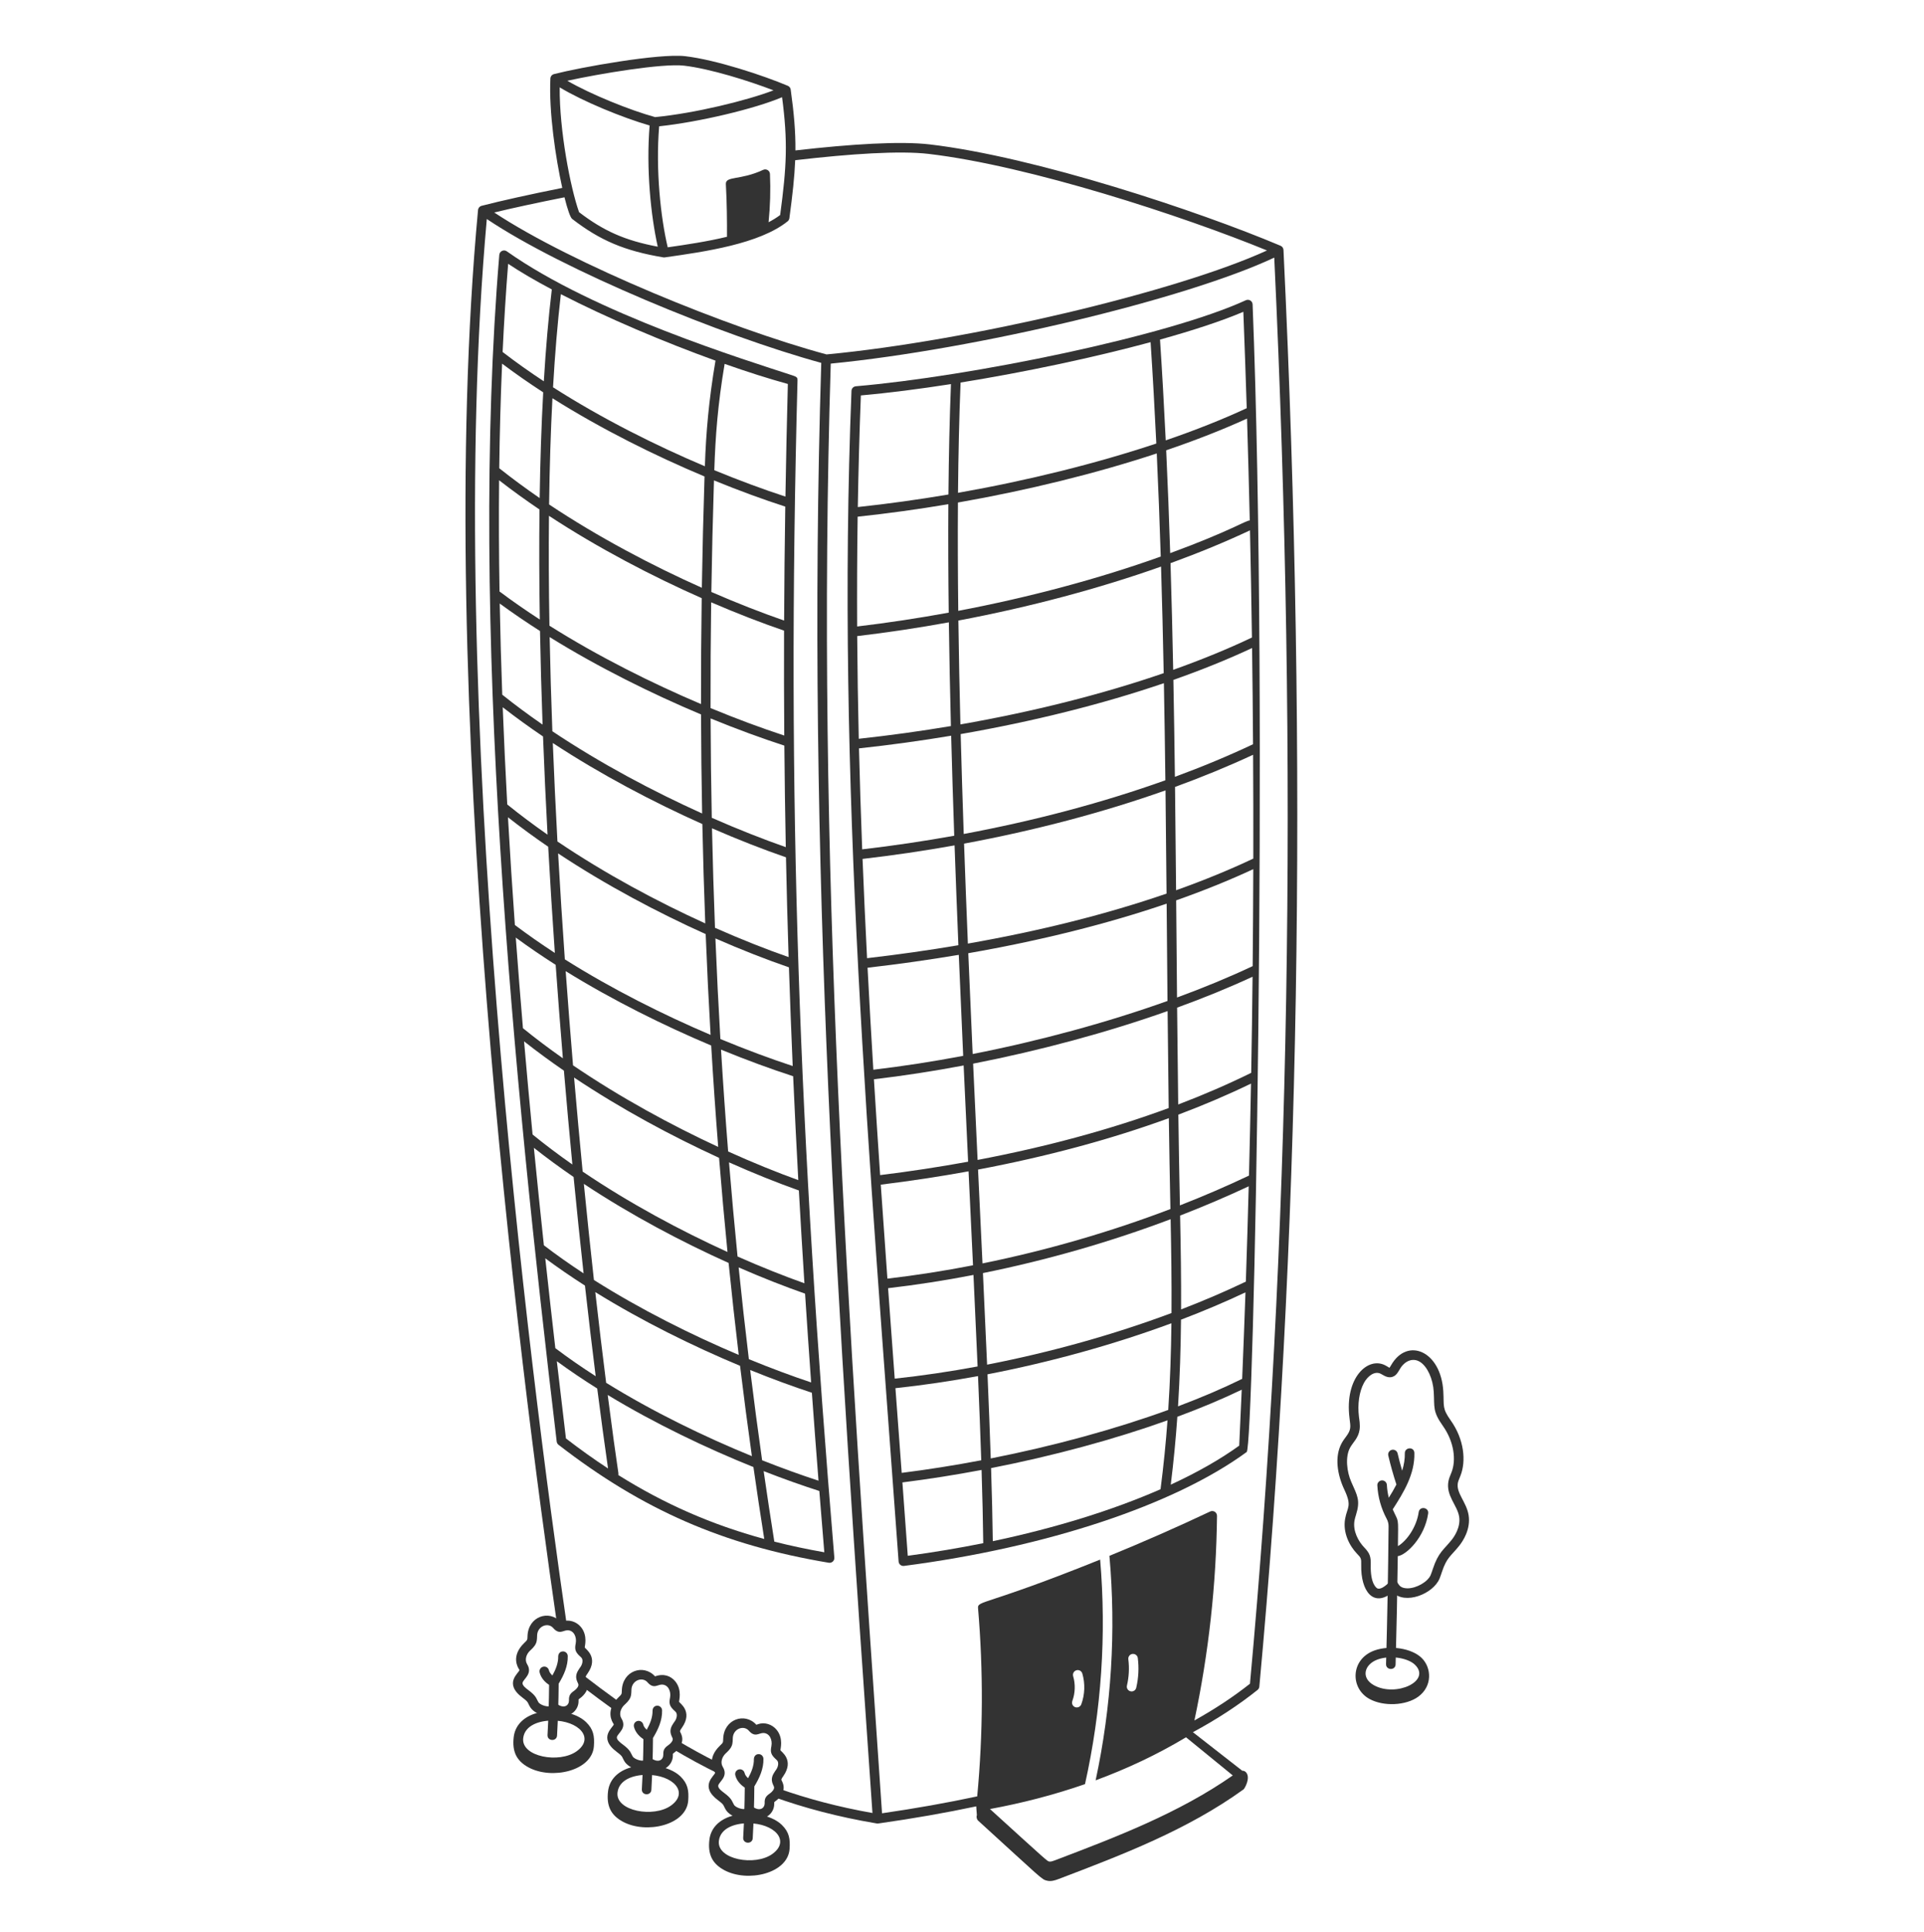 <svg width="256" height="257" viewBox="0 0 256 257" fill="none" xmlns="http://www.w3.org/2000/svg">
<path d="M185.289 211.816C186.978 213.56 190.701 212.027 191.54 210.011C191.657 209.728 191.756 209.428 191.856 209.128C192.501 207.165 193.057 207.024 194.165 205.633C194.641 205.037 195.71 203.446 195.406 201.566C195.121 199.808 193.72 198.621 193.978 197.279C194.025 197.027 194.127 196.828 194.332 196.3C195.083 194.373 194.83 191.503 193.029 188.969C191.863 187.323 192.156 187.104 192.041 185.099C191.733 179.732 187.268 177.841 185.102 181.607C185.032 181.728 184.917 181.93 184.858 181.974C184.858 181.934 184.344 181.653 184.308 181.635C182.029 180.449 178.884 183.257 179.56 188.649C179.649 189.36 179.698 189.669 179.645 190.018C179.536 190.743 178.933 191.23 178.52 191.988C177.552 193.762 177.924 196.151 178.856 198.138C179.929 200.41 179.259 200.47 178.978 202.054C178.646 203.91 179.568 205.658 180.54 206.677C181.099 207.256 181.135 207.339 181.117 208.158C181.035 211.765 182.794 213.899 185.291 211.817L185.289 211.816ZM185.395 210.211C185.225 210.211 185.058 210.28 184.938 210.406C184.238 211.128 183.64 211.462 183.286 211.322C183.158 211.27 182.325 210.744 182.385 208.192C182.41 207.11 182.286 206.655 181.519 205.863C180.733 205.042 179.979 203.666 180.226 202.277C180.272 202.022 180.348 201.781 180.423 201.539C181.026 199.595 180.618 199.01 179.785 197.121C179.205 195.799 178.967 193.82 179.634 192.595C180.025 191.877 180.73 191.332 180.9 190.208C180.998 189.559 180.857 188.798 180.819 188.494C180.606 186.808 180.86 185.118 181.481 183.975C181.981 183.055 182.912 182.342 183.721 182.763L183.918 182.873C184.279 183.086 184.884 183.44 185.515 183.06C185.797 182.89 185.943 182.68 186.284 182.099C186.878 181.086 187.962 180.567 188.94 181.179C189.918 181.793 190.67 183.434 190.769 185.171C190.888 187.249 190.599 187.744 191.99 189.703C193.505 191.85 193.757 194.267 193.14 195.851C192.947 196.347 192.804 196.641 192.727 197.039C192.357 198.971 193.899 200.23 194.149 201.768C194.379 203.186 193.457 204.477 193.168 204.841C192.099 206.181 191.383 206.492 190.646 208.73C190.557 208.999 190.469 209.269 190.364 209.523C189.988 210.428 188.492 211.296 187.288 211.306C185.762 211.285 186.209 210.211 185.395 210.211Z" fill="#333333"/>
<path d="M182.891 219.568C184.975 218.828 187.844 219.281 189.156 220.561C190.492 221.864 190.617 224.338 188.698 225.727C187.068 226.908 184.107 227.049 182.228 226.028C179.601 224.6 179.696 220.705 182.891 219.568ZM183.317 220.766C181.536 221.399 181.008 223.217 182.836 224.21C185.77 225.805 190.483 223.629 188.269 221.47C187.339 220.565 185.001 220.167 183.317 220.766Z" fill="#333333"/>
<path d="M183.262 197.612C183.244 197.261 183.515 196.967 183.865 196.945C184.206 196.922 184.515 197.196 184.532 197.547C184.562 198.126 184.647 198.696 184.784 199.256C185.144 198.681 185.495 198.094 185.802 197.494C185.388 196.233 185.024 194.937 184.72 193.642C184.64 193.3 184.853 192.958 185.195 192.877C185.542 192.799 185.879 193.01 185.959 193.352C186.139 194.123 186.343 194.896 186.566 195.66C186.819 194.846 186.938 194.066 186.92 193.334C186.901 192.527 188.17 192.416 188.191 193.303C188.259 196.113 186.774 198.524 185.309 200.799C186.124 202.653 186.046 201.574 186.002 205.69C187.184 204.986 188.479 203.16 188.767 201.167C188.889 200.325 190.145 200.522 190.025 201.35C189.559 204.561 187.094 206.885 185.984 207.023C185.921 211.816 185.824 216.64 185.693 221.418C185.669 222.267 184.4 222.21 184.422 221.384C184.59 215.3 184.703 209.137 184.759 203.065C184.761 202.722 184.68 202.381 184.518 202.081C183.766 200.671 183.344 199.168 183.263 197.615L183.262 197.612Z" fill="#333333"/>
<path d="M90.132 231.548C91.818 232.556 93.552 233.515 95.351 234.418C95.318 235.349 95.938 235.446 95.755 236.04C93.549 234.973 91.445 233.823 89.408 232.602C89.757 232.335 90.061 231.955 90.132 231.548Z" fill="#333333"/>
<path d="M77.392 222.694C79.09 223.998 80.784 225.269 82.497 226.5C82.209 226.82 81.993 227.224 81.905 227.641C80.447 226.596 79.002 225.522 77.559 224.423C77.769 223.64 77.039 223.434 77.392 222.694Z" fill="#333333"/>
<path d="M113.295 51.997C113.307 51.676 113.556 51.416 113.876 51.388C129.176 50.076 155.315 44.741 165.767 39.942C166.179 39.754 166.649 40.043 166.667 40.495C168.809 94.86 166.82 192.477 165.88 193.167C156.307 200.193 139.261 205.858 120.282 208.322C119.925 208.37 119.593 208.104 119.566 207.738C115.658 153.735 111.251 103.737 113.295 51.997ZM116.202 142.311C120.128 141.848 124.14 141.225 128.158 140.465C127.957 136.04 127.76 131.549 127.573 127.028C123.641 127.69 119.589 128.264 115.434 128.743C115.668 133.259 115.926 137.781 116.202 142.311ZM117.107 156.331C121.101 155.839 125.009 155.243 128.814 154.547L128.218 141.746C124.205 142.501 120.2 143.121 116.281 143.581C116.543 147.821 116.819 152.07 117.107 156.331ZM118.074 170.105C121.851 169.665 125.66 169.07 129.465 168.329L128.872 155.828C125.074 156.519 121.176 157.112 117.192 157.601C117.476 161.756 117.772 165.922 118.074 170.105ZM119.049 183.408C122.675 183.021 126.372 182.475 130.076 181.786C129.91 177.93 129.724 173.859 129.526 169.613C125.731 170.347 121.932 170.938 118.165 171.375L119.049 183.408ZM119.978 195.944C123.495 195.5 127.044 194.937 130.562 194.268C130.446 190.806 130.3 187.058 130.131 183.068C126.438 183.749 122.755 184.291 119.143 184.676L119.978 195.944ZM154.418 198.121C154.822 195.003 155.125 191.958 155.345 188.954C148.252 191.492 140.158 193.684 131.869 195.311C131.984 198.888 132.062 202.147 132.097 205.032C140.429 203.275 148.061 200.907 154.418 198.121ZM155.441 187.57C155.695 183.693 155.82 179.875 155.865 176.041C148.174 178.882 139.778 181.212 131.394 182.831C131.563 186.816 131.71 190.561 131.826 194.024C140.19 192.374 148.342 190.145 155.441 187.57ZM127.811 50.892C127.625 55.498 127.516 60.413 127.469 65.563C136.769 63.924 145.862 61.663 153.855 59.004C153.64 54.501 153.389 50.004 153.094 45.52C145.548 47.56 136.452 49.497 127.811 50.892ZM127.459 66.855C127.427 71.495 127.445 76.318 127.503 81.264C136.981 79.463 146.171 77 154.444 74.042C154.3 69.468 154.125 64.892 153.914 60.323C145.877 62.974 136.766 65.225 127.459 66.855ZM130.727 168.08C139.24 166.351 147.713 163.901 155.731 160.846C155.646 156.828 155.579 152.792 155.52 148.756C147.808 151.569 139.271 153.87 130.135 155.595L130.727 168.08ZM155.759 162.195C147.741 165.222 139.284 167.65 130.787 169.364C130.985 173.613 131.172 177.686 131.339 181.547C139.759 179.911 148.186 177.555 155.876 174.682C155.903 170.578 155.844 166.445 155.759 162.195ZM155.502 147.409C155.444 143.095 155.397 138.788 155.356 134.507C147.325 137.347 138.405 139.76 129.479 141.505L130.075 154.311C139.243 152.571 147.797 150.249 155.502 147.409ZM166.733 100.41C163.458 101.934 159.984 103.364 156.345 104.692C156.401 109.291 156.444 113.875 156.485 118.435C160.138 117.134 163.57 115.729 166.76 114.223C166.769 109.622 166.759 105.016 166.733 100.41ZM156.496 119.779L156.61 132.704C160.19 131.39 163.573 129.99 166.675 128.529C166.717 124.236 166.744 119.934 166.755 115.629C163.563 117.113 160.135 118.498 156.495 119.78L156.496 119.779ZM166.661 129.939C163.556 131.38 160.183 132.758 156.622 134.052C156.663 138.325 156.709 142.627 156.767 146.935C160.186 145.633 163.43 144.228 166.48 142.725C166.555 138.474 166.616 134.21 166.661 129.939ZM155.342 133.163L155.229 120.219C147.316 122.916 138.441 125.135 128.836 126.812C129.023 131.322 129.22 135.804 129.419 140.222C138.377 138.462 147.319 136.028 155.342 133.163ZM155.216 118.88C155.175 114.325 155.132 109.745 155.078 105.148C146.807 108.078 137.733 110.477 128.274 112.233C128.43 116.668 128.6 121.111 128.782 125.53C138.422 123.839 147.312 121.603 155.216 118.88ZM155.061 103.804C155.008 99.511 154.943 95.204 154.863 90.887C146.702 93.67 137.491 95.978 127.824 97.659C127.939 102.052 128.077 106.494 128.23 110.949C137.713 109.179 146.8 106.76 155.061 103.804ZM154.837 89.554C154.745 84.834 154.63 80.106 154.485 75.376C146.184 78.317 136.991 80.766 127.518 82.555C127.578 87.076 127.671 91.696 127.789 96.374C137.48 94.681 146.697 92.356 154.837 89.554ZM166.318 70.555C163.024 72.102 159.479 73.562 155.744 74.924C155.89 79.657 156.006 84.389 156.1 89.111C159.857 87.776 163.369 86.338 166.577 84.814C166.51 80.054 166.423 75.3 166.318 70.555ZM126.251 82.791C122.216 83.526 118.135 84.141 114.056 84.623C114.087 89.187 114.158 93.739 114.263 98.284C118.398 97.836 122.499 97.269 126.524 96.592C126.405 91.921 126.312 87.307 126.251 82.791ZM114.048 83.344C118.126 82.86 122.203 82.241 126.234 81.502C126.175 76.55 126.154 71.723 126.185 67.075C122.167 67.752 118.121 68.313 114.116 68.738C114.045 73.625 114.023 78.492 114.048 83.344ZM155.702 73.587C163.738 70.632 165.777 69.223 166.288 69.243C166.184 64.713 166.063 60.192 165.926 55.684C162.68 57.166 159.059 58.582 155.169 59.903C155.381 64.461 155.556 69.024 155.702 73.587ZM156.126 90.451C156.209 94.76 156.274 99.059 156.327 103.346C159.975 102.004 163.453 100.555 166.724 99.011C166.698 94.743 166.655 90.475 166.597 86.211C163.381 87.715 159.871 89.135 156.126 90.451ZM156.786 148.289C156.842 152.318 156.91 156.348 156.994 160.36C160.14 159.129 163.212 157.805 166.184 156.395C166.288 152.328 166.377 148.247 166.454 144.155C163.411 145.63 160.182 147.01 156.786 148.289ZM157.021 161.713C157.109 165.966 157.172 170.097 157.151 174.2C160.16 173.041 163.048 171.804 165.767 170.499C165.91 166.29 166.037 162.061 166.149 157.819C163.193 159.203 160.143 160.503 157.021 161.713ZM165.718 171.929C163.003 173.211 160.129 174.426 157.14 175.564C157.103 179.4 156.987 183.216 156.744 187.09C159.83 185.931 162.699 184.706 165.278 183.436C165.437 179.619 165.584 175.782 165.718 171.929ZM127.52 125.749C127.339 121.335 127.167 116.895 127.011 112.466C122.985 113.185 118.894 113.789 114.768 114.267C114.942 118.669 115.144 123.069 115.368 127.473C119.529 126.992 123.585 126.415 127.52 125.749ZM126.967 111.182C126.813 106.723 126.674 102.276 126.559 97.876C122.531 98.55 118.428 99.115 114.294 99.56C114.404 104.043 114.548 108.518 114.72 112.994C118.848 112.513 122.942 111.905 126.967 111.182ZM114.136 67.457C118.14 67.029 122.184 66.466 126.196 65.786C126.241 60.634 126.347 55.712 126.531 51.098C122.325 51.754 118.25 52.275 114.543 52.608C114.351 57.584 114.218 62.53 114.136 67.457ZM165.434 41.481C162.636 42.676 158.794 43.941 154.347 45.178C154.642 49.636 154.892 54.107 155.108 58.584C159.02 57.242 162.647 55.807 165.885 54.303C165.751 50.016 165.599 45.74 165.434 41.481ZM165.218 184.879C162.615 186.132 159.737 187.338 156.653 188.48C156.444 191.442 156.16 194.441 155.777 197.512C159.268 195.901 162.34 194.16 164.885 192.323C165.002 189.85 165.112 187.37 165.219 184.881L165.218 184.879ZM120.785 206.975C124.212 206.517 127.569 205.952 130.827 205.295C130.795 202.411 130.717 199.148 130.604 195.555C127.1 196.216 123.57 196.774 120.071 197.214L120.785 206.975Z" fill="#333333"/>
<path d="M66.435 33.901C66.476 33.412 67.034 33.152 67.435 33.435C79.128 41.715 99.231 47.898 105.454 49.944C106.071 50.147 106.124 50.262 106.114 50.617C104.628 106.888 106.34 151.124 111.014 207.221C111.048 207.625 110.694 207.968 110.275 207.901C96.244 205.554 85.49 200.86 74.315 192.209C74.18 192.104 74.094 191.951 74.073 191.782C68.302 143.337 62.378 82.703 66.434 33.904L66.435 33.901ZM73.891 179.354C75.601 180.646 77.4 181.89 79.259 183.084C78.776 179.235 78.298 175.203 77.831 171.029C76.014 169.866 74.247 168.654 72.553 167.4C73.014 171.655 73.464 175.656 73.891 179.354ZM82.27 196.234C88.413 200.085 94.674 202.827 101.688 204.738C101.186 201.561 100.705 198.372 100.249 195.172C94.027 192.669 87.19 189.416 80.858 185.58C82.218 196.119 82.348 195.913 82.27 196.234ZM100.043 193.718C99.484 189.732 98.957 185.729 98.468 181.702C92.267 179.115 85.495 175.793 79.207 171.896C79.68 176.08 80.163 180.114 80.651 183.961C86.929 187.849 93.775 191.16 100.043 193.718ZM95.201 47.978C88.307 45.492 80.739 42.283 74.627 39.137C74.183 42.958 73.839 47.107 73.585 51.523C80.106 55.692 87.219 59.251 93.788 62.03C93.934 57.574 94.312 53.216 95.201 47.978ZM73.505 52.978C73.271 57.449 73.126 62.18 73.061 67.109C79.633 71.491 86.779 75.246 93.385 78.195C93.464 73.303 93.583 68.369 93.742 63.389C87.192 60.642 80.074 57.116 73.505 52.978ZM66.464 78.688C68.186 79.976 69.979 81.221 71.825 82.418C71.745 77.398 71.729 72.501 71.784 67.781C69.936 66.533 68.136 65.236 66.408 63.892C66.361 68.79 66.383 73.733 66.464 78.688ZM96.797 166.557C96.387 162.407 96.013 158.233 95.675 154.034C89.465 151.19 82.712 147.575 76.385 143.351C76.747 147.587 77.128 151.767 77.526 155.862C83.766 160.087 90.536 163.708 96.797 166.557ZM77.685 157.498C78.116 161.874 78.565 166.149 79.025 170.284C85.265 174.232 92.047 177.61 98.292 180.25C97.808 176.195 97.359 172.116 96.945 168.016C90.728 165.226 83.971 161.663 77.686 157.497L77.685 157.498ZM95.559 152.582C95.208 148.116 94.898 143.619 94.628 139.092C88.37 136.455 81.588 133.107 75.267 129.197C75.571 133.405 75.898 137.59 76.245 141.726C82.535 146.008 89.306 149.682 95.559 152.582ZM94.546 137.677C94.29 133.238 94.073 128.769 93.895 124.268C87.549 121.413 80.666 117.781 74.26 113.534C74.525 118.23 74.825 122.942 75.156 127.629C81.443 131.592 88.244 134.992 94.546 137.677ZM93.839 122.849C93.674 118.473 93.544 114.066 93.451 109.627C86.996 106.743 80.019 103.094 73.555 98.847C73.725 103.177 73.932 107.553 74.171 111.946C80.544 116.252 87.449 119.941 93.839 122.849ZM94.544 94.199C98.05 95.651 101.377 96.876 104.35 97.853C104.316 93.224 104.307 88.578 104.324 83.897C101.382 82.89 98.094 81.625 94.626 80.129C94.56 84.858 94.534 89.547 94.544 94.199ZM104.362 99.194C101.396 98.233 98.067 97.017 94.55 95.576C94.567 100.015 94.618 104.421 94.706 108.794C98.215 110.339 101.555 111.649 104.553 112.7C104.464 108.199 104.401 103.703 104.363 99.195L104.362 99.194ZM104.579 114.054C101.593 113.022 98.254 111.726 94.735 110.192C94.832 114.637 94.964 119.049 95.133 123.43C98.637 124.983 101.962 126.293 104.928 127.329C104.786 122.886 104.671 118.466 104.579 114.054ZM93.423 108.222C93.339 103.862 93.29 99.471 93.276 95.046C86.773 92.312 79.709 88.829 73.135 84.755C73.215 88.864 73.337 93.049 73.495 97.283C79.928 101.585 86.924 105.289 93.423 108.222ZM93.273 93.666C93.266 89.008 93.296 84.313 93.365 79.577C86.79 76.669 79.653 72.96 73.043 68.622C72.996 73.34 73.02 78.229 73.107 83.24C79.651 87.36 86.732 90.889 93.273 93.666ZM66.427 62.291C68.15 63.661 69.95 64.984 71.805 66.26C71.879 61.35 72.033 56.642 72.277 52.195C70.393 50.972 68.561 49.698 66.807 48.378C66.61 52.951 66.487 57.597 66.427 62.291ZM94.649 78.753C98.102 80.257 101.384 81.534 104.331 82.555C104.354 77.553 104.406 72.508 104.486 67.396C101.607 66.467 98.39 65.297 94.998 63.91C94.841 68.903 94.725 73.848 94.649 78.753ZM104.973 128.691C102.023 127.675 98.702 126.383 95.19 124.843C95.372 129.337 95.592 133.796 95.851 138.226C99.289 139.652 102.553 140.859 105.473 141.819C105.282 137.408 105.117 133.037 104.973 128.691ZM105.533 143.175C102.63 142.236 99.376 141.047 95.937 139.636C96.211 144.185 96.526 148.702 96.884 153.188C100.219 154.695 103.383 155.974 106.218 156.997C105.964 152.334 105.735 147.732 105.533 143.175ZM106.293 158.374C103.481 157.375 100.332 156.12 96.999 154.634C97.343 158.833 97.72 163.008 98.135 167.159C101.3 168.56 104.312 169.755 107.032 170.723C106.766 166.552 106.519 162.439 106.294 158.376L106.293 158.374ZM107.119 172.101C104.428 171.159 101.436 169.988 98.281 168.61C98.698 172.701 99.152 176.768 99.64 180.815C102.582 182.024 105.383 183.063 107.925 183.913C107.639 179.917 107.37 175.982 107.119 172.101ZM108.025 185.284C105.514 184.459 102.74 183.444 99.816 182.258C100.31 186.28 100.839 190.283 101.403 194.266C104.058 195.318 106.591 196.229 108.909 196.985C108.598 193.021 108.302 189.124 108.025 185.284ZM72.366 165.669C74.054 166.958 75.824 168.204 77.65 169.401C77.193 165.25 76.748 160.964 76.32 156.579C74.503 155.334 72.733 154.04 71.036 152.699C71.478 157.22 71.926 161.558 72.367 165.671L72.366 165.669ZM70.863 150.929C72.556 152.309 74.331 153.641 76.158 154.921C75.765 150.83 75.389 146.659 75.032 142.435C73.215 141.184 71.44 139.884 69.73 138.536C70.096 142.786 70.477 146.926 70.863 150.929ZM69.582 136.788C71.289 138.171 73.067 139.506 74.894 140.79C74.554 136.684 74.233 132.531 73.936 128.359C72.114 127.196 70.335 125.985 68.628 124.732C68.928 128.825 69.248 132.852 69.582 136.788ZM68.507 123.057C70.212 124.341 71.992 125.582 73.825 126.775C73.497 122.073 73.201 117.35 72.94 112.645C71.102 111.388 69.309 110.079 67.588 108.724C67.861 113.565 68.17 118.353 68.507 123.057ZM67.493 107.022C69.21 108.41 71.005 109.75 72.853 111.039C72.619 106.657 72.417 102.294 72.253 97.977C70.408 96.729 68.613 95.431 66.89 94.09C67.057 98.424 67.26 102.742 67.493 107.022ZM66.828 92.419C68.544 93.792 70.342 95.119 72.193 96.397C72.041 92.188 71.926 88.028 71.851 83.947C70.011 82.773 68.217 81.554 66.492 80.291C66.568 84.333 66.681 88.381 66.828 92.419ZM66.876 46.828C68.627 48.177 70.464 49.478 72.359 50.726C72.621 46.367 72.972 42.273 73.422 38.505C71.228 37.34 69.255 36.191 67.611 35.097C67.306 38.936 67.062 42.852 66.876 46.828ZM96.416 48.41C95.508 53.823 95.194 57.937 95.042 62.552C98.417 63.944 101.625 65.123 104.507 66.065C104.588 61.142 104.695 56.155 104.828 51.082C102.307 50.389 99.44 49.477 96.416 48.41ZM109.016 198.354C106.735 197.623 104.236 196.737 101.609 195.711C102.061 198.849 102.534 201.975 103.029 205.091C105.168 205.634 107.379 206.103 109.679 206.508C109.451 203.758 109.229 201.041 109.016 198.354ZM75.303 191.365C77.175 192.806 79.037 194.135 80.904 195.359C80.424 192.017 79.942 188.459 79.465 184.722C77.611 183.558 75.811 182.346 74.09 181.088C74.53 184.876 74.939 188.32 75.303 191.365Z" fill="#333333"/>
<path d="M63.602 27.939C63.627 27.684 63.802 27.453 64.077 27.382C66.688 26.708 70.433 25.875 74.814 24.998C73.919 20.97 73.017 14.84 73.234 10.441C73.248 10.163 73.441 9.926 73.711 9.858C77.213 8.954 87.711 7.071 91.175 7.475C95.306 7.959 101.644 10.07 104.823 11.414C105.029 11.5 105.174 11.69 105.206 11.911C105.657 15.13 105.857 17.563 105.837 20.013C113.278 19.159 119.816 18.756 123.712 19.213C137.821 20.87 159.501 28.094 170.388 32.696C170.601 32.786 170.762 32.991 170.776 33.255C174.035 101.635 172.953 165.935 167.562 224.382C167.546 224.553 167.46 224.711 167.326 224.819C164.807 226.838 161.936 228.713 158.723 230.443L165.289 235.569C165.48 235.559 165.672 235.636 165.804 235.794C166.431 236.547 165.593 237.954 165.466 238.047C157.98 243.458 149.27 246.773 140.847 249.978C140.35 250.167 139.853 250.321 139.327 250.201C138.578 250.034 138.699 249.994 130.16 242.221C129.965 242.042 129.882 241.724 129.98 241.477C129.957 241.313 129.896 240.309 129.896 240.309C125.819 241.172 121.507 241.927 116.964 242.573C116.74 242.605 116.769 242.603 116.553 242.566C111.512 241.715 107.014 240.518 102.899 239.04C103.258 238.763 103.57 238.368 103.626 237.944C107.411 239.286 111.521 240.387 116.085 241.193C111.525 175.396 107.239 114.211 109.273 48.276C96.111 44.673 74.933 35.96 64.772 29.136C59.041 93.037 70.487 182.324 75.422 216.232C74.742 216.27 74.605 216.723 74.136 216.217C69.149 181.922 57.644 91.919 63.605 27.937L63.602 27.939ZM77.048 28.226C80.327 30.737 83.168 31.994 87.518 32.817C86.6 28.719 85.96 22.482 86.436 16.695C82.868 15.67 77.548 13.487 74.471 11.622C74.419 17.286 75.881 24.931 77.048 28.226ZM91.027 8.736C88.145 8.401 79.723 9.814 75.484 10.744C78.608 12.558 83.887 14.684 87.169 15.58C92.446 15.071 99.353 13.378 102.919 12.018C99.593 10.742 94.494 9.143 91.027 8.736ZM104.061 12.932C100.433 14.473 93.027 16.237 87.703 16.803C87.225 22.633 87.903 28.921 88.843 32.902C91.287 32.554 94.097 32.137 96.729 31.5C96.74 29.599 96.722 26.937 96.58 24.511C96.513 23.373 98.474 24.033 101.545 22.596C101.957 22.406 102.429 22.692 102.449 23.144C102.543 25.279 102.48 27.435 102.263 29.565C102.825 29.271 103.344 28.953 103.804 28.605C104.679 22.084 104.837 18.847 104.059 12.929L104.061 12.932ZM117.36 241.231C121.811 240.586 126.033 239.835 130.024 238.98C130.806 230.679 130.844 222.267 130.136 213.962C130.045 212.885 130.973 213.693 146.381 207.48C147.232 217.497 146.554 227.541 144.366 237.352C140.168 238.809 135.916 239.892 131.723 240.665C139.421 247.665 139.328 247.589 139.603 247.65C139.818 247.696 140.135 247.575 140.393 247.478C148.479 244.402 156.832 241.222 164.028 236.196L157.808 231.121C153.94 233.442 149.893 235.33 145.78 236.847C147.888 227.03 148.505 216.99 147.615 206.981C152.143 205.129 156.622 203.16 161.024 201.081C161.447 200.881 161.936 201.195 161.93 201.664C161.83 210.796 160.819 219.942 158.923 228.881C161.654 227.36 164.121 225.732 166.316 223.992C171.656 165.951 172.743 102.128 169.548 34.271C157.831 39.783 129.85 46.488 110.536 48.374C108.509 114.224 112.874 175.548 117.36 241.231ZM142.679 226.299C142.527 226.714 142.836 227.153 143.276 227.153C143.535 227.153 143.778 226.994 143.872 226.736C144.351 225.429 144.401 223.973 144.01 222.637C143.911 222.3 143.56 222.106 143.222 222.205C142.885 222.304 142.692 222.656 142.79 222.993C143.105 224.07 143.065 225.245 142.678 226.297L142.679 226.299ZM149.946 224.239C149.854 224.636 150.155 225.02 150.566 225.02C150.854 225.02 151.116 224.823 151.183 224.529C151.487 223.231 151.557 221.904 151.392 220.581C151.349 220.234 151.032 219.992 150.682 220.03C150.334 220.073 150.087 220.391 150.131 220.739C150.277 221.91 150.216 223.089 149.946 224.239ZM109.975 47.151C128.964 45.359 156.654 38.785 168.582 33.32C157.41 28.743 137.004 22.054 123.563 20.475C119.768 20.028 113.246 20.447 105.804 21.314C105.715 23.559 105.45 25.934 105.031 29.035C105.009 29.196 104.925 29.343 104.798 29.445C101.039 32.458 93.764 33.489 88.452 34.242C88.392 34.251 88.326 34.251 88.258 34.239C83.125 33.381 79.836 31.993 76.124 29.119C75.885 28.933 75.51 27.854 75.108 26.247C71.428 26.979 68.21 27.677 65.762 28.27C76.013 35.059 97.057 43.67 109.975 47.151Z" fill="#333333"/>
<path d="M103.016 239.967C103.013 239.802 102.976 239.762 103.129 239.657C103.838 239.162 104.465 238.331 104.215 237.396C104.02 236.677 103.776 236.926 104.217 236.295C105.74 234.119 103.899 233.018 103.838 232.837C103.819 232.71 104.278 231.281 103.341 230.131C102.74 229.389 101.728 229.078 100.878 229.37C100.878 229.37 100.671 229.449 100.642 229.459C99.113 227.752 96.285 228.711 96.224 231.359C96.214 231.819 96.211 231.837 95.808 232.221C93.952 233.99 94.981 235.547 95.075 235.699C95.104 235.746 95.143 235.809 95.152 235.833C95.133 236.217 92.957 237.585 95.577 239.526C96.438 240.165 96.206 240.169 96.59 240.787C97.148 241.681 98.893 242.317 99.907 241.686C101.566 242.492 103.033 241.341 103.016 239.967ZM101.547 230.549C102.39 230.549 102.794 231.436 102.642 232.279C102.493 233.032 102.543 233.411 103.21 234.015C103.28 234.078 103.351 234.139 103.41 234.21C103.649 234.503 103.534 235.039 103.298 235.392C103.055 235.753 102.643 236.236 102.702 236.875C102.738 237.265 102.943 237.557 102.989 237.727C103.06 237.993 102.769 238.361 102.444 238.588C101.925 238.945 101.714 239.226 101.743 239.877C101.748 240.56 101.106 241.016 100.186 240.379C99.886 240.173 99.485 240.261 99.293 240.554C99.094 240.857 97.928 240.529 97.672 240.116C97.368 239.628 97.445 239.329 96.336 238.506C96.064 238.305 95.483 237.881 95.569 237.524C95.695 237.005 96.968 236.326 96.154 235.027C95.817 234.438 96.097 233.72 96.514 233.308C96.775 233.051 97.185 232.72 97.368 232.242C97.523 231.833 97.483 231.421 97.507 231.143C97.609 229.964 98.96 229.484 99.63 230.234C100.446 231.19 100.964 230.549 101.547 230.549Z" fill="#333333"/>
<path d="M94.388 244.763C94.553 243.332 95.508 242.236 97.08 241.678C99.394 240.857 102.576 241.358 104.026 242.774C105.001 243.725 105.155 244.629 105.057 245.988C104.817 249.261 99.457 250.474 96.347 248.784C94.705 247.891 94.173 246.619 94.388 244.763ZM99.541 242.556C97.807 242.556 95.85 243.181 95.651 244.908C95.366 247.384 100.465 248.31 102.775 246.637C105.206 244.875 103.035 242.556 99.541 242.556Z" fill="#333333"/>
<path d="M98.309 235.395C98.652 235.315 98.993 235.528 99.073 235.87C99.137 236.142 99.33 236.377 99.537 236.56C99.973 235.779 100.332 234.907 100.309 234.011C100.305 233.852 100.425 233.36 100.945 233.36C101.289 233.36 101.571 233.634 101.58 233.98C101.612 235.314 101.056 236.524 100.369 237.654C100.355 239.945 100.282 242.264 100.155 244.549C100.109 245.379 98.838 245.323 98.886 244.478C99.01 242.272 99.079 240.036 99.096 237.824C98.613 237.493 98.019 236.944 97.835 236.158C97.755 235.816 97.967 235.475 98.309 235.395Z" fill="#333333"/>
<path d="M89.529 233.525C89.526 233.36 89.49 233.321 89.642 233.215C90.352 232.72 90.978 231.889 90.728 230.955C90.533 230.235 90.289 230.484 90.731 229.854C92.254 227.677 90.413 226.576 90.352 226.395C90.332 226.268 90.791 224.839 89.855 223.689C89.266 222.964 88.324 222.595 87.155 223.017C85.626 221.31 82.799 222.269 82.737 224.917C82.727 225.377 82.725 225.395 82.322 225.779C80.466 227.549 81.494 229.105 81.588 229.257C81.617 229.304 81.657 229.367 81.666 229.391C81.647 229.775 79.47 231.143 82.09 233.084C82.951 233.724 82.72 233.727 83.104 234.345C83.662 235.239 85.406 235.875 86.421 235.244C88.08 236.05 89.547 234.9 89.529 233.525ZM88.061 224.107C88.903 224.107 89.308 224.994 89.155 225.837C89.007 226.59 89.056 226.969 89.724 227.573C89.793 227.636 89.865 227.697 89.923 227.769C90.162 228.061 90.048 228.597 89.811 228.95C89.568 229.311 89.156 229.794 89.215 230.433C89.252 230.824 89.457 231.115 89.502 231.285C89.573 231.551 89.282 231.92 88.957 232.146C88.438 232.503 88.227 232.784 88.256 233.435C88.261 234.118 87.62 234.574 86.699 233.937C86.399 233.731 85.999 233.819 85.806 234.113C85.607 234.415 84.441 234.087 84.186 233.674C83.882 233.186 83.958 232.887 82.849 232.064C82.577 231.864 81.996 231.439 82.083 231.082C82.209 230.563 83.481 229.884 82.668 228.585C82.331 227.996 82.61 227.278 83.027 226.866C83.288 226.609 83.699 226.279 83.882 225.8C84.037 225.391 83.996 224.979 84.02 224.701C84.122 223.522 85.473 223.042 86.143 223.792C86.96 224.748 87.477 224.107 88.061 224.107Z" fill="#333333"/>
<path d="M80.902 238.321C81.067 236.89 82.022 235.794 83.593 235.236C85.907 234.415 89.089 234.916 90.54 236.332C91.515 237.283 91.669 238.187 91.571 239.546C91.331 242.819 85.971 244.032 82.861 242.342C81.218 241.449 80.687 240.177 80.902 238.321ZM86.055 236.114C84.32 236.114 82.364 236.739 82.164 238.466C81.879 240.942 86.979 241.868 89.289 240.195C91.72 238.433 89.548 236.114 86.055 236.114Z" fill="#333333"/>
<path d="M84.824 228.952C85.167 228.872 85.508 229.084 85.588 229.426C85.652 229.698 85.845 229.934 86.052 230.117C86.488 229.336 86.847 228.464 86.824 227.568C86.82 227.409 86.939 226.917 87.46 226.917C87.804 226.917 88.086 227.191 88.095 227.537C88.127 228.871 87.571 230.081 86.883 231.211C86.87 233.502 86.797 235.821 86.67 238.106C86.624 238.936 85.353 238.88 85.401 238.035C85.525 235.829 85.594 233.592 85.611 231.38C85.128 231.05 84.534 230.501 84.35 229.715C84.27 229.373 84.482 229.032 84.824 228.952Z" fill="#333333"/>
<path d="M76.98 226.301C76.977 226.136 76.94 226.097 77.093 225.991C77.802 225.497 78.429 224.665 78.179 223.731C77.984 223.011 77.74 223.26 78.181 222.63C79.704 220.453 77.863 219.352 77.802 219.172C77.783 219.044 78.242 217.615 77.305 216.465C76.704 215.724 75.692 215.412 74.843 215.705C74.843 215.705 74.635 215.783 74.606 215.794C73.077 214.086 70.249 215.045 70.188 217.693C70.178 218.153 70.175 218.171 69.772 218.555C67.916 220.325 68.945 221.881 69.039 222.033C69.068 222.08 69.108 222.143 69.116 222.167C69.097 222.551 66.921 223.919 69.541 225.86C70.402 226.5 70.17 226.503 70.554 227.121C71.112 228.015 72.857 228.651 73.871 228.02C75.53 228.826 76.998 227.676 76.98 226.301ZM75.511 216.883C76.354 216.883 76.758 217.771 76.606 218.613C76.457 219.366 76.507 219.745 77.174 220.349C77.244 220.412 77.315 220.473 77.374 220.545C77.613 220.837 77.498 221.374 77.262 221.726C77.019 222.087 76.607 222.57 76.666 223.209C76.703 223.6 76.907 223.891 76.953 224.061C77.024 224.327 76.733 224.696 76.408 224.922C75.889 225.279 75.678 225.56 75.707 226.211C75.712 226.894 75.07 227.35 74.15 226.713C73.85 226.507 73.449 226.595 73.257 226.889C73.058 227.191 71.892 226.863 71.636 226.45C71.332 225.962 71.409 225.663 70.3 224.841C70.028 224.64 69.447 224.215 69.533 223.858C69.659 223.339 70.932 222.66 70.118 221.361C69.781 220.772 70.061 220.054 70.478 219.642C70.739 219.385 71.149 219.055 71.332 218.577C71.487 218.167 71.447 217.755 71.471 217.477C71.573 216.298 72.924 215.818 73.594 216.568C74.41 217.524 74.928 216.883 75.511 216.883Z" fill="#333333"/>
<path d="M68.352 231.097C68.517 229.667 69.472 228.571 71.044 228.013C73.357 227.191 76.54 227.692 77.99 229.109C78.965 230.059 79.119 230.963 79.021 232.322C78.781 235.595 73.421 236.808 70.311 235.118C68.669 234.226 68.137 232.953 68.352 231.097ZM73.505 228.89C71.771 228.89 69.814 229.515 69.615 231.242C69.33 233.718 74.429 234.644 76.739 232.971C79.17 231.209 76.999 228.89 73.505 228.89Z" fill="#333333"/>
<path d="M72.274 221.73C72.618 221.649 72.958 221.862 73.038 222.204C73.102 222.476 73.295 222.711 73.502 222.894C73.939 222.113 74.297 221.241 74.274 220.345C74.27 220.186 74.39 219.694 74.91 219.694C75.254 219.694 75.537 219.969 75.546 220.315C75.577 221.648 75.022 222.858 74.334 223.989C74.32 226.28 74.248 228.599 74.12 230.883C74.075 231.713 72.803 231.657 72.852 230.812C72.975 228.606 73.045 226.37 73.061 224.158C72.578 223.827 71.984 223.278 71.8 222.492C71.72 222.15 71.932 221.81 72.274 221.73Z" fill="#333333"/>
</svg>
